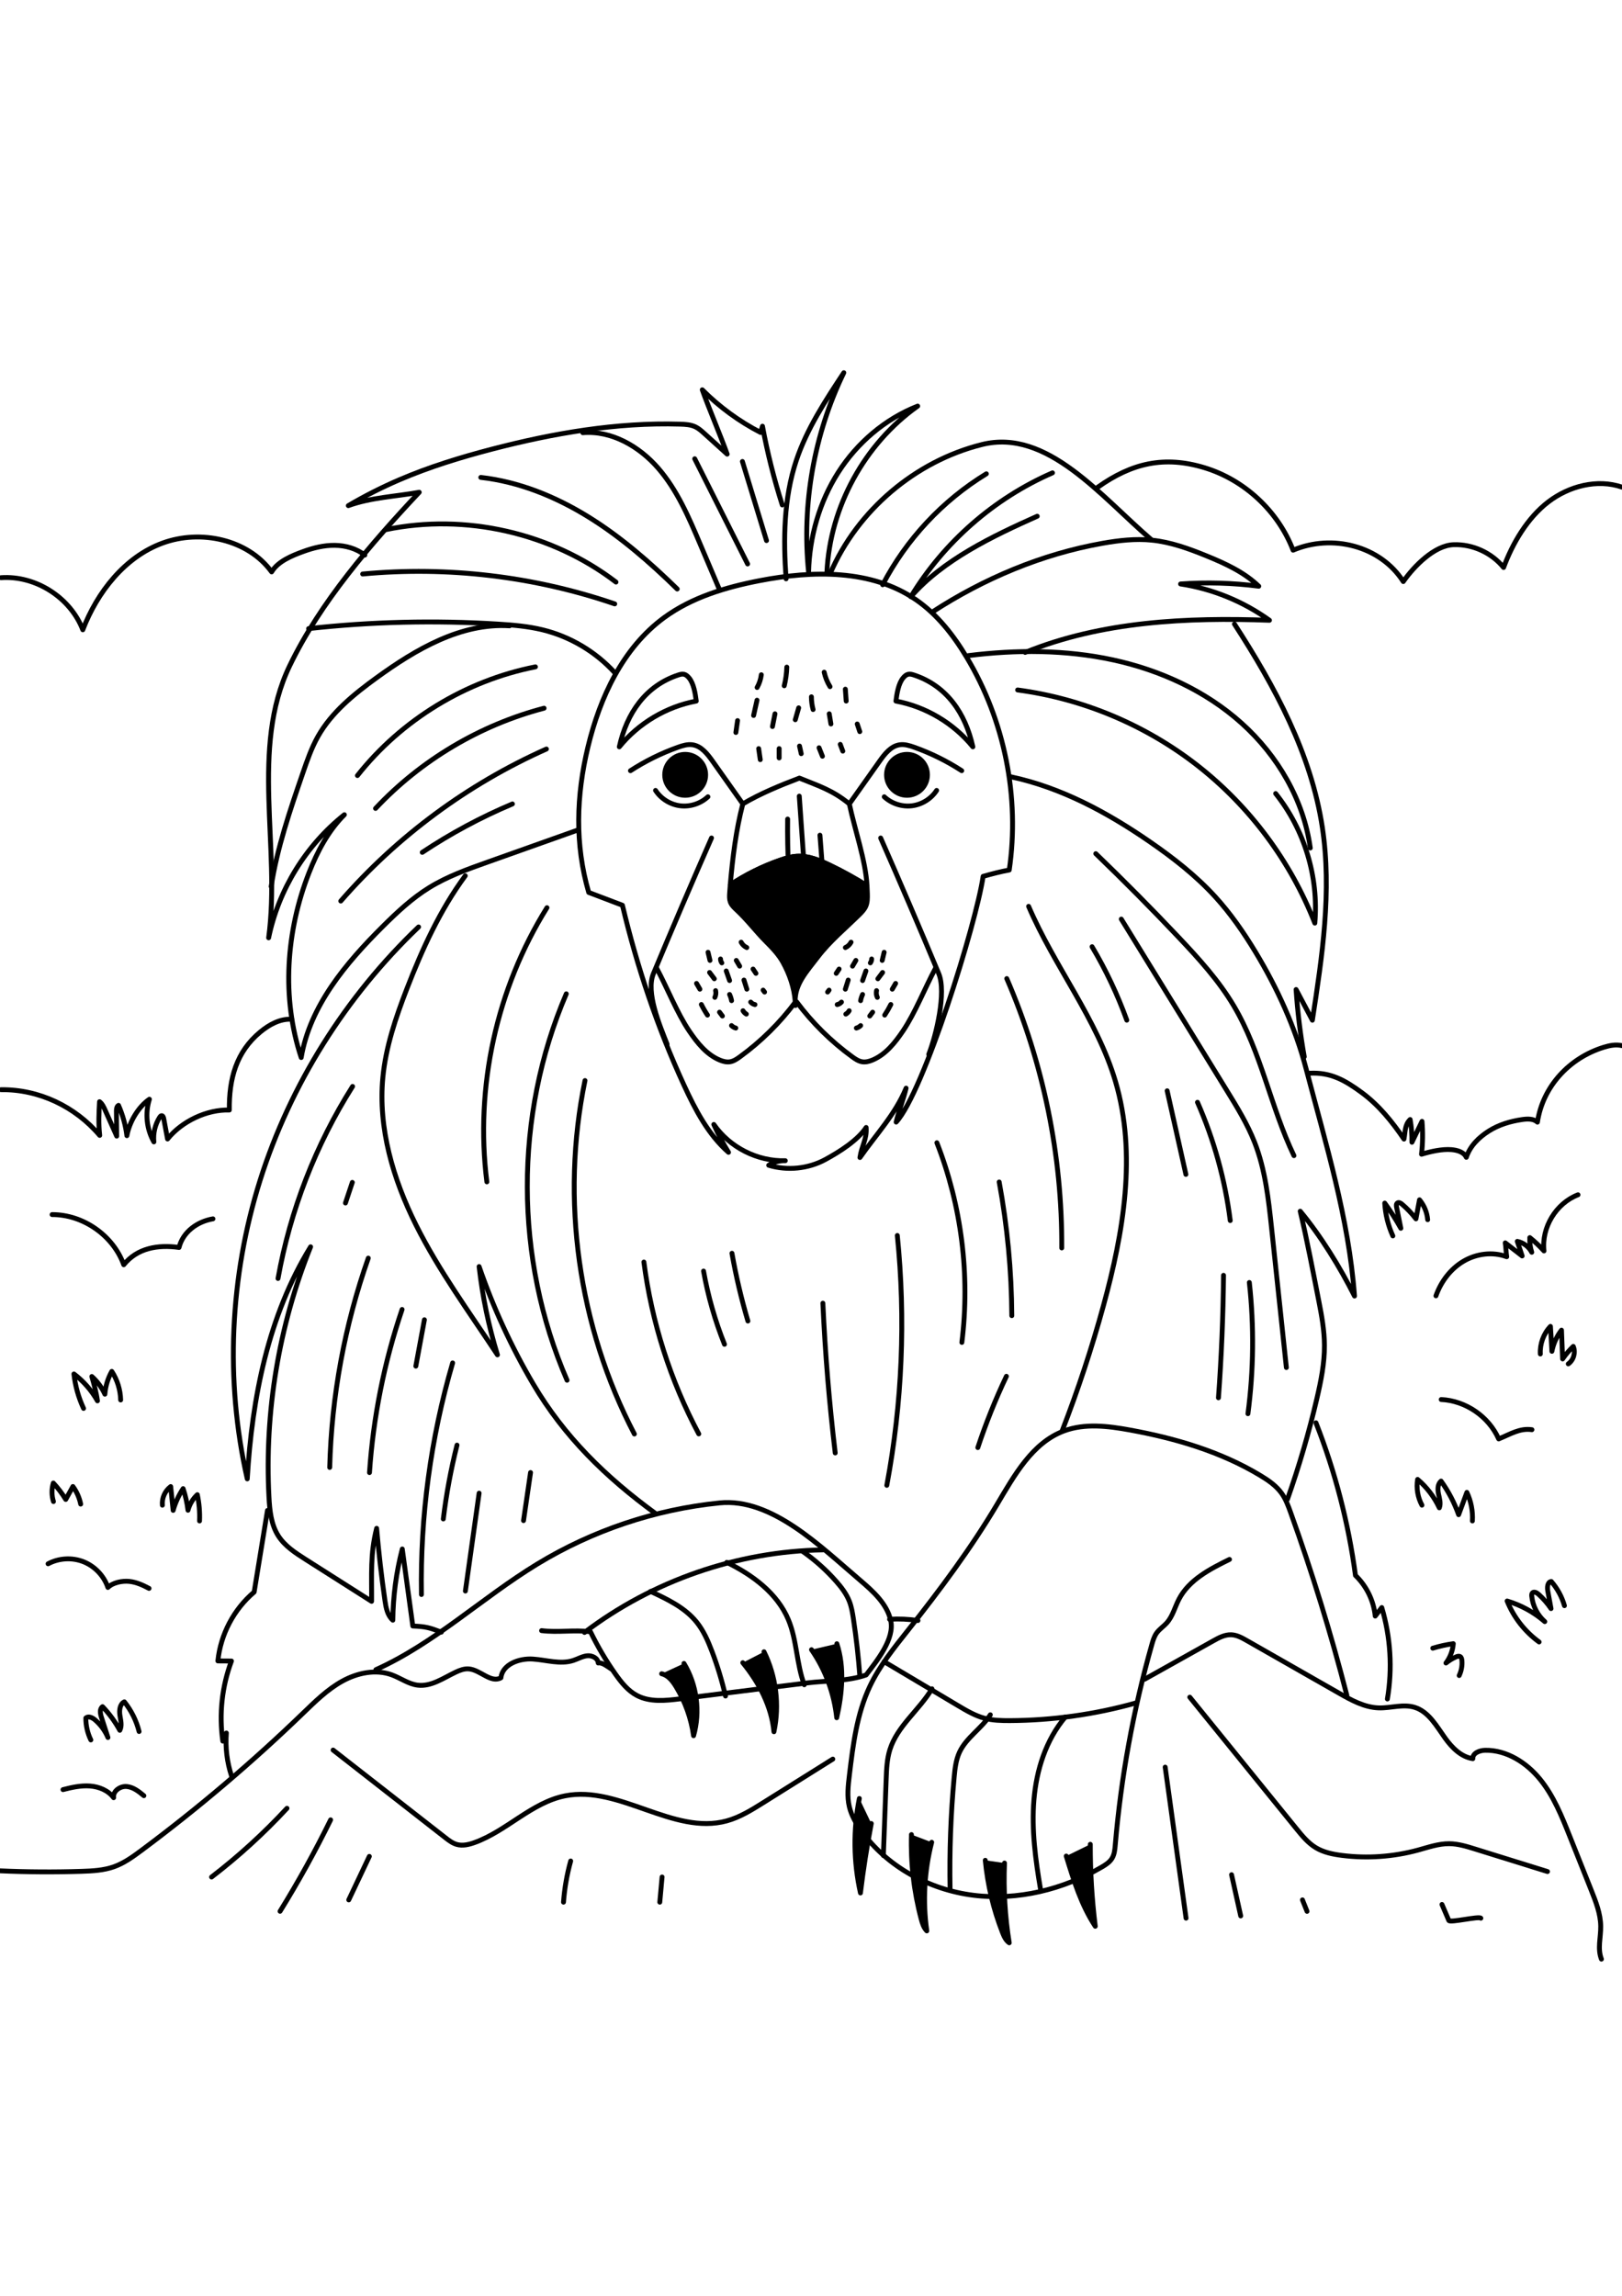 <?xml version="1.0" encoding="utf-8"?>
<!-- Generator: Adobe Illustrator 27.5.0, SVG Export Plug-In . SVG Version: 6.00 Build 0)  -->
<svg xmlns="http://www.w3.org/2000/svg" xmlns:xlink="http://www.w3.org/1999/xlink" viewBox="0 0 500 500" width="595" height="842" preserveAspectRatio="xMidYMid meet" data-scaled="true">
<g id="BACKGROUND">
	<rect y="0" style="fill:#FFFFFF;" width="500" height="500"/>
</g>
<g id="OBJECTS_1_">
	<g>
		<g>
			<path style="fill:none;stroke:#000000;stroke-width:1.5;stroke-linecap:round;stroke-linejoin:round;stroke-miterlimit:10;" d="
				M279.312,231.579c-3.386,8.15-9.158,14.148-14.225,21.374c0.535-3.652,2.17-5.579,1.91-9.261
				c-2.664,4.027-8.307,7.553-12.547,9.862c-5.284,2.878-11.732,3.536-17.489,1.787c1.511-0.97,3.321-1.467,5.116-1.406
				c-8.581,0.241-17.158-4.109-22.034-11.174c1.313,2.963,2.827,5.837,4.53,8.594c-6.277-5.497-10.237-13.125-13.728-20.704
				c-8.207-17.817-14.441-36.358-18.973-55.443c-3.463-1.315-6.926-2.63-10.389-3.945c-4.315-14.808-3.853-29.861-0.237-44.854
				c3.688-15.291,10.764-30.522,23.448-39.824c8.559-6.278,19.026-9.392,29.447-11.411c16.333-3.164,34.511-3.541,48.22,5.884
				c6.55,4.504,11.562,10.932,15.648,17.75c11.678,19.49,16.39,43.059,13.103,65.542c-2.464,0.424-5.647,1.271-8.052,1.952
				c-2.166,14.689-18.317,66.511-26.811,75.732C276.968,238.902,278.594,234.71,279.312,231.579z"/>
			<g>
				<path style="fill:none;stroke:#000000;stroke-width:1.5;stroke-linecap:round;stroke-linejoin:round;stroke-miterlimit:10;" d="
					M245.21,206.109c-0.028-0.43-0.058-0.863-0.088-1.296C245.13,205.236,245.154,205.666,245.21,206.109z"/>
				<path style="stroke:#000000;stroke-width:1.5;stroke-linecap:round;stroke-linejoin:round;stroke-miterlimit:10;" d="
					M267.27,169.175c-3.745-2.332-7.605-4.479-11.587-6.377c-3.164-1.508-6.545-2.903-10.044-2.692
					c-1.789,0.108-3.525,0.635-5.218,1.224c-5.395,1.878-10.55,4.439-15.312,7.593c-0.076,0.88-0.152,1.76-0.202,2.634
					c-0.05,0.88-0.088,1.788,0.213,2.617c0.361,0.996,1.165,1.755,1.94,2.478c3.414,3.188,5.768,6.439,9.062,9.751
					c1.939,1.95,3.88,3.952,5.216,6.356c2.02,3.637,3.492,7.88,3.785,12.053c-0.096-5.339,3.553-9.186,6.972-13.665
					c3.69-4.834,8.428-8.742,12.76-13.009c0.794-0.782,1.593-1.603,2.041-2.624c0.527-1.201,0.518-2.56,0.483-3.871
					C267.356,170.82,267.313,169.997,267.27,169.175z"/>
				<path style="fill:none;stroke:#000000;stroke-width:1.5;stroke-linecap:round;stroke-linejoin:round;stroke-miterlimit:10;" d="
					M245.638,160.106c3.498-0.211,6.88,1.184,10.044,2.692c3.982,1.898,7.843,4.045,11.587,6.377
					c-0.412-7.783-3.858-17.556-5.451-25.206c-5.16-4.219-9.227-5.447-15.404-7.95c-5.764,2.181-12.132,4.8-17.429,7.95
					c-2.106,8.024-3.155,16.622-3.877,24.955c4.762-3.154,9.917-5.715,15.312-7.593
					C242.113,160.741,243.849,160.214,245.638,160.106z"/>
			</g>
			<path style="fill:none;stroke:#000000;stroke-width:1.5;stroke-linecap:round;stroke-linejoin:round;stroke-miterlimit:10;" d="
				M219.331,154.476c-6.102,13.875-12.071,27.809-17.904,41.8c-2.408,5.775,1.922,15.907,4.206,21.732"/>
			<path style="fill:none;stroke:#000000;stroke-width:1.5;stroke-linecap:round;stroke-linejoin:round;stroke-miterlimit:10;" d="
				M202.478,194.712c3.175,5.904,6.232,13.698,9.984,19.253c2.461,3.643,5.354,7.275,9.417,8.957
				c0.986,0.408,2.061,0.694,3.117,0.534c1.152-0.175,2.155-0.859,3.097-1.544c6.516-4.737,12.312-10.462,17.129-16.918"/>
			<path style="fill:none;stroke:#000000;stroke-width:1.5;stroke-linecap:round;stroke-linejoin:round;stroke-miterlimit:10;" d="
				M194.344,133.741c4.572-2.965,9.491-5.395,14.624-7.222c1.449-0.516,2.979-0.99,4.501-0.77c2.726,0.395,4.618,2.834,6.21,5.082
				c3.102,4.379,6.204,8.759,9.305,13.138"/>
			<path style="stroke:#000000;stroke-width:1.5;stroke-linecap:round;stroke-linejoin:round;stroke-miterlimit:10;" d="
				M217.524,135.014c0,3.485-2.825,6.31-6.309,6.31c-3.485,0-6.309-2.825-6.309-6.31c0-3.485,2.825-6.309,6.309-6.309
				C214.699,128.705,217.524,131.53,217.524,135.014z"/>
			<path style="fill:none;stroke:#000000;stroke-width:1.5;stroke-linecap:round;stroke-linejoin:round;stroke-miterlimit:10;" d="
				M202.076,139.814c1.687,2.586,4.551,4.369,7.616,4.742c3.065,0.373,6.273-0.671,8.531-2.776"/>
			<path style="fill:none;stroke:#000000;stroke-width:1.5;stroke-linecap:round;stroke-linejoin:round;stroke-miterlimit:10;" d="
				M214.627,112.285c-9.228,1.732-17.789,6.822-23.718,14.102c2.285-10.362,8.079-18.808,18.154-22.136
				c0.601-0.199,1.247-0.376,1.859-0.215c0.602,0.159,1.073,0.62,1.475,1.094C213.855,106.851,214.342,110.049,214.627,112.285z"/>
			<path style="fill:none;stroke:#000000;stroke-width:1.5;stroke-linecap:round;stroke-linejoin:round;stroke-miterlimit:10;" d="
				M218.737,195.925c0.485,0.647,0.971,1.294,1.456,1.941"/>
			<path style="fill:none;stroke:#000000;stroke-width:1.5;stroke-linecap:round;stroke-linejoin:round;stroke-miterlimit:10;" d="
				M223.87,195.458c0.345,0.985,0.689,1.969,1.034,2.954"/>
			<path style="fill:none;stroke:#000000;stroke-width:1.5;stroke-linecap:round;stroke-linejoin:round;stroke-miterlimit:10;" d="
				M229.334,198.264c0.295,0.935,0.591,1.871,0.886,2.806"/>
			<path style="fill:none;stroke:#000000;stroke-width:1.5;stroke-linecap:round;stroke-linejoin:round;stroke-miterlimit:10;" d="
				M224.899,202.697c0.287,0.607,0.495,1.253,0.616,1.914"/>
			<path style="fill:none;stroke:#000000;stroke-width:1.5;stroke-linecap:round;stroke-linejoin:round;stroke-miterlimit:10;" d="
				M220.598,201.519c0.163,0.693,0.076,1.441-0.24,2.078"/>
			<path style="fill:none;stroke:#000000;stroke-width:1.5;stroke-linecap:round;stroke-linejoin:round;stroke-miterlimit:10;" d="
				M214.714,199.298c0.345,0.591,0.689,1.181,1.034,1.772"/>
			<path style="fill:none;stroke:#000000;stroke-width:1.5;stroke-linecap:round;stroke-linejoin:round;stroke-miterlimit:10;" d="
				M216.199,205.792c0.56,1.128,1.191,2.22,1.888,3.269"/>
			<path style="fill:none;stroke:#000000;stroke-width:1.5;stroke-linecap:round;stroke-linejoin:round;stroke-miterlimit:10;" d="
				M221.803,208.159c0.295,0.394,0.591,0.788,0.886,1.181"/>
			<path style="fill:none;stroke:#000000;stroke-width:1.5;stroke-linecap:round;stroke-linejoin:round;stroke-miterlimit:10;" d="
				M225.5,212.289c0.362,0.365,0.822,0.632,1.318,0.766"/>
			<path style="fill:none;stroke:#000000;stroke-width:1.5;stroke-linecap:round;stroke-linejoin:round;stroke-miterlimit:10;" d="
				M229.041,207.715c0.245,0.428,0.604,0.79,1.029,1.039"/>
			<path style="fill:none;stroke:#000000;stroke-width:1.5;stroke-linecap:round;stroke-linejoin:round;stroke-miterlimit:10;" d="
				M231.413,205.048c0.332,0.397,0.805,0.674,1.314,0.77"/>
			<path style="fill:none;stroke:#000000;stroke-width:1.5;stroke-linecap:round;stroke-linejoin:round;stroke-miterlimit:10;" d="
				M235.242,201.366c0.148,0.197,0.295,0.394,0.443,0.591"/>
			<path style="fill:none;stroke:#000000;stroke-width:1.5;stroke-linecap:round;stroke-linejoin:round;stroke-miterlimit:10;" d="
				M232.14,194.868c0.295,0.443,0.591,0.886,0.886,1.329"/>
			<path style="fill:none;stroke:#000000;stroke-width:1.5;stroke-linecap:round;stroke-linejoin:round;stroke-miterlimit:10;" d="
				M226.971,192.209c0.345,0.591,0.689,1.181,1.034,1.772"/>
			<path style="fill:none;stroke:#000000;stroke-width:1.5;stroke-linecap:round;stroke-linejoin:round;stroke-miterlimit:10;" d="
				M222.109,191.766c0,0.43,0.143,0.86,0.402,1.204"/>
			<path style="fill:none;stroke:#000000;stroke-width:1.5;stroke-linecap:round;stroke-linejoin:round;stroke-miterlimit:10;" d="
				M228.461,186.591c0.374,0.728,1.001,1.322,1.748,1.656"/>
			<path style="fill:none;stroke:#000000;stroke-width:1.5;stroke-linecap:round;stroke-linejoin:round;stroke-miterlimit:10;" d="
				M218.259,189.699c0.2,0.836,0.4,1.672,0.599,2.508"/>
			<path style="fill:none;stroke:#000000;stroke-width:1.5;stroke-linecap:round;stroke-linejoin:round;stroke-miterlimit:10;" d="
				M271.473,154.476c6.102,13.875,12.071,27.809,17.904,41.8c2.408,5.775-0.793,19.048-3.077,24.873"/>
			<path style="fill:none;stroke:#000000;stroke-width:1.5;stroke-linecap:round;stroke-linejoin:round;stroke-miterlimit:10;" d="
				M288.326,194.712c-3.175,5.904-6.232,13.698-9.984,19.253c-2.461,3.643-5.354,7.275-9.417,8.957
				c-0.986,0.408-2.061,0.694-3.117,0.534c-1.152-0.175-2.155-0.859-3.098-1.544c-6.516-4.737-12.312-10.462-17.128-16.918"/>
			<path style="fill:none;stroke:#000000;stroke-width:1.5;stroke-linecap:round;stroke-linejoin:round;stroke-miterlimit:10;" d="
				M296.46,133.741c-4.572-2.965-9.491-5.395-14.624-7.222c-1.449-0.516-2.979-0.99-4.501-0.77c-2.726,0.395-4.618,2.834-6.21,5.082
				c-3.102,4.379-6.204,8.759-9.306,13.138"/>
			<path style="stroke:#000000;stroke-width:1.5;stroke-linecap:round;stroke-linejoin:round;stroke-miterlimit:10;" d="
				M273.28,135.014c0,3.485,2.825,6.31,6.309,6.31s6.31-2.825,6.31-6.31c0-3.485-2.825-6.309-6.31-6.309
				S273.28,131.53,273.28,135.014z"/>
			<path style="fill:none;stroke:#000000;stroke-width:1.5;stroke-linecap:round;stroke-linejoin:round;stroke-miterlimit:10;" d="
				M288.728,139.814c-1.687,2.586-4.551,4.369-7.616,4.742c-3.065,0.373-6.273-0.671-8.531-2.776"/>
			<path style="fill:none;stroke:#000000;stroke-width:1.5;stroke-linecap:round;stroke-linejoin:round;stroke-miterlimit:10;" d="
				M276.177,112.285c9.228,1.732,17.789,6.822,23.718,14.102c-2.285-10.362-8.079-18.808-18.154-22.136
				c-0.601-0.199-1.247-0.376-1.859-0.215c-0.602,0.159-1.073,0.62-1.475,1.094C276.949,106.851,276.462,110.049,276.177,112.285z"
				/>
			<path style="fill:none;stroke:#000000;stroke-width:1.5;stroke-linecap:round;stroke-linejoin:round;stroke-miterlimit:10;" d="
				M272.067,195.925c-0.485,0.647-0.971,1.294-1.456,1.941"/>
			<path style="fill:none;stroke:#000000;stroke-width:1.5;stroke-linecap:round;stroke-linejoin:round;stroke-miterlimit:10;" d="
				M266.934,195.458c-0.345,0.985-0.689,1.969-1.034,2.954"/>
			<path style="fill:none;stroke:#000000;stroke-width:1.5;stroke-linecap:round;stroke-linejoin:round;stroke-miterlimit:10;" d="
				M261.47,198.264c-0.295,0.935-0.591,1.871-0.886,2.806"/>
			<path style="fill:none;stroke:#000000;stroke-width:1.5;stroke-linecap:round;stroke-linejoin:round;stroke-miterlimit:10;" d="
				M265.905,202.697c-0.287,0.607-0.495,1.253-0.616,1.914"/>
			<path style="fill:none;stroke:#000000;stroke-width:1.5;stroke-linecap:round;stroke-linejoin:round;stroke-miterlimit:10;" d="
				M270.206,201.519c-0.163,0.693-0.076,1.441,0.24,2.078"/>
			<path style="fill:none;stroke:#000000;stroke-width:1.5;stroke-linecap:round;stroke-linejoin:round;stroke-miterlimit:10;" d="
				M276.09,199.298c-0.345,0.591-0.689,1.181-1.034,1.772"/>
			<path style="fill:none;stroke:#000000;stroke-width:1.5;stroke-linecap:round;stroke-linejoin:round;stroke-miterlimit:10;" d="
				M274.604,205.792c-0.56,1.128-1.191,2.22-1.888,3.269"/>
			<path style="fill:none;stroke:#000000;stroke-width:1.5;stroke-linecap:round;stroke-linejoin:round;stroke-miterlimit:10;" d="
				M269.001,208.159c-0.295,0.394-0.591,0.788-0.886,1.181"/>
			<path style="fill:none;stroke:#000000;stroke-width:1.5;stroke-linecap:round;stroke-linejoin:round;stroke-miterlimit:10;" d="
				M265.304,212.289c-0.362,0.365-0.822,0.632-1.318,0.766"/>
			<path style="fill:none;stroke:#000000;stroke-width:1.5;stroke-linecap:round;stroke-linejoin:round;stroke-miterlimit:10;" d="
				M261.763,207.715c-0.245,0.428-0.604,0.79-1.029,1.039"/>
			<path style="fill:none;stroke:#000000;stroke-width:1.5;stroke-linecap:round;stroke-linejoin:round;stroke-miterlimit:10;" d="
				M259.391,205.048c-0.332,0.397-0.805,0.674-1.314,0.77"/>
			<path style="fill:none;stroke:#000000;stroke-width:1.5;stroke-linecap:round;stroke-linejoin:round;stroke-miterlimit:10;" d="
				M255.562,201.366c-0.148,0.197-0.295,0.394-0.443,0.591"/>
			<path style="fill:none;stroke:#000000;stroke-width:1.5;stroke-linecap:round;stroke-linejoin:round;stroke-miterlimit:10;" d="
				M258.664,194.868c-0.295,0.443-0.591,0.886-0.886,1.329"/>
			<path style="fill:none;stroke:#000000;stroke-width:1.5;stroke-linecap:round;stroke-linejoin:round;stroke-miterlimit:10;" d="
				M263.832,192.209c-0.345,0.591-0.689,1.181-1.034,1.772"/>
			<path style="fill:none;stroke:#000000;stroke-width:1.5;stroke-linecap:round;stroke-linejoin:round;stroke-miterlimit:10;" d="
				M268.694,191.766c0,0.43-0.143,0.86-0.402,1.204"/>
			<path style="fill:none;stroke:#000000;stroke-width:1.5;stroke-linecap:round;stroke-linejoin:round;stroke-miterlimit:10;" d="
				M262.343,186.591c-0.374,0.728-1.001,1.322-1.748,1.656"/>
			<path style="fill:none;stroke:#000000;stroke-width:1.5;stroke-linecap:round;stroke-linejoin:round;stroke-miterlimit:10;" d="
				M272.545,189.699c-0.2,0.836-0.4,1.672-0.599,2.508"/>
			<path style="fill:none;stroke:#000000;stroke-width:1.5;stroke-linecap:round;stroke-linejoin:round;stroke-miterlimit:10;" d="
				M242.799,148.642c-0.061,4.972,0.026,9.945,0.262,14.911"/>
			<path style="fill:none;stroke:#000000;stroke-width:1.5;stroke-linecap:round;stroke-linejoin:round;stroke-miterlimit:10;" d="
				M246.386,141.584c0.453,6.452,0.906,12.903,1.359,19.355"/>
			<path style="fill:none;stroke:#000000;stroke-width:1.5;stroke-linecap:round;stroke-linejoin:round;stroke-miterlimit:10;" d="
				M252.755,153.611c0.262,3.401,0.523,6.802,0.785,10.202"/>
			<path style="fill:none;stroke:#000000;stroke-width:1.5;stroke-linecap:round;stroke-linejoin:round;stroke-miterlimit:10;" d="
				M242.538,101.815c-0.054,1.939-0.317,3.872-0.785,5.755"/>
			<path style="fill:none;stroke:#000000;stroke-width:1.5;stroke-linecap:round;stroke-linejoin:round;stroke-miterlimit:10;" d="
				M246.2,114.372c-0.349,1.221-0.698,2.442-1.046,3.662"/>
			<path style="fill:none;stroke:#000000;stroke-width:1.5;stroke-linecap:round;stroke-linejoin:round;stroke-miterlimit:10;" d="
				M238.896,116.207c-0.259,1.309-0.517,2.617-0.776,3.926"/>
			<path style="fill:none;stroke:#000000;stroke-width:1.5;stroke-linecap:round;stroke-linejoin:round;stroke-miterlimit:10;" d="
				M233.358,112.012c-0.352,1.569-0.703,3.138-1.055,4.707"/>
			<path style="fill:none;stroke:#000000;stroke-width:1.5;stroke-linecap:round;stroke-linejoin:round;stroke-miterlimit:10;" d="
				M233.872,126.934c0.163,1.135,0.327,2.27,0.49,3.406"/>
			<path style="fill:none;stroke:#000000;stroke-width:1.5;stroke-linecap:round;stroke-linejoin:round;stroke-miterlimit:10;" d="
				M240.183,126.929c0,0.959,0,1.918,0,2.878"/>
			<path style="fill:none;stroke:#000000;stroke-width:1.5;stroke-linecap:round;stroke-linejoin:round;stroke-miterlimit:10;" d="
				M246.462,126.144c0.174,0.785,0.349,1.57,0.523,2.354"/>
			<path style="fill:none;stroke:#000000;stroke-width:1.5;stroke-linecap:round;stroke-linejoin:round;stroke-miterlimit:10;" d="
				M252.479,126.667c0.349,0.872,0.698,1.744,1.046,2.616"/>
			<path style="fill:none;stroke:#000000;stroke-width:1.5;stroke-linecap:round;stroke-linejoin:round;stroke-miterlimit:10;" d="
				M259.019,125.621c0.262,0.698,0.523,1.395,0.785,2.093"/>
			<path style="fill:none;stroke:#000000;stroke-width:1.5;stroke-linecap:round;stroke-linejoin:round;stroke-miterlimit:10;" d="
				M255.618,116.203c0.174,1.046,0.349,2.093,0.523,3.139"/>
			<path style="fill:none;stroke:#000000;stroke-width:1.5;stroke-linecap:round;stroke-linejoin:round;stroke-miterlimit:10;" d="
				M250.124,110.971c0.001,1.323,0.178,2.646,0.523,3.924"/>
			<path style="fill:none;stroke:#000000;stroke-width:1.5;stroke-linecap:round;stroke-linejoin:round;stroke-miterlimit:10;" d="
				M254.062,103.382c0.344,1.574,0.956,3.089,1.803,4.459"/>
			<path style="fill:none;stroke:#000000;stroke-width:1.5;stroke-linecap:round;stroke-linejoin:round;stroke-miterlimit:10;" d="
				M260.588,108.617c0.087,1.221,0.174,2.442,0.262,3.662"/>
			<path style="fill:none;stroke:#000000;stroke-width:1.5;stroke-linecap:round;stroke-linejoin:round;stroke-miterlimit:10;" d="
				M234.683,104.169c-0.174,1.376-0.616,2.718-1.294,3.929"/>
			<path style="fill:none;stroke:#000000;stroke-width:1.5;stroke-linecap:round;stroke-linejoin:round;stroke-miterlimit:10;" d="
				M227.365,118.296c-0.174,1.221-0.349,2.442-0.523,3.663"/>
			<path style="fill:none;stroke:#000000;stroke-width:1.5;stroke-linecap:round;stroke-linejoin:round;stroke-miterlimit:10;" d="
				M264.251,119.342c0.262,0.785,0.523,1.57,0.785,2.354"/>
			<path style="fill:none;stroke:#000000;stroke-width:1.5;stroke-linecap:round;stroke-linejoin:round;stroke-miterlimit:10;" d="
				M242.322,74.608c-0.877-12.237-0.74-24.788,3.13-36.43c3.249-9.774,8.988-18.497,14.664-27.092
				c-9.18,18.954-12.984,40.476-10.859,61.428c0.27-10.807,3.323-21.59,9.139-30.702c5.816-9.113,14.428-16.491,24.493-20.436
				c-16.401,11.636-27.022,31.044-27.983,51.13"/>
			<path style="fill:none;stroke:#000000;stroke-width:1.5;stroke-linecap:round;stroke-linejoin:round;stroke-miterlimit:10;" d="
				M255.931,72.949c8.386-19.461,26.2-34.597,46.761-39.729c20.127-5.024,36.629,15.986,52.392,29.472"/>
			<path style="fill:none;stroke:#000000;stroke-width:1.5;stroke-linecap:round;stroke-linejoin:round;stroke-miterlimit:10;" d="
				M287.327,84.88c15.952-10.375,33.84-17.917,52.578-21.231c5.009-0.886,10.119-1.472,15.179-0.957
				c5.846,0.595,11.442,2.637,16.883,4.859c5.769,2.355,11.571,5.014,16.061,9.335c-7.985-1.035-16.073-1.268-24.105-0.695
				c9.846,1.5,19.322,5.369,27.404,11.19c-25.497-0.931-51.672,0.309-75.313,9.903"/>
			<path style="fill:none;stroke:#000000;stroke-width:1.5;stroke-linecap:round;stroke-linejoin:round;stroke-miterlimit:10;" d="
				M324.436,41.946c-18.009,7.842-33.487,21.38-43.658,38.184c9.843-11.333,25.249-18.706,38.961-24.816"/>
			<path style="fill:none;stroke:#000000;stroke-width:1.5;stroke-linecap:round;stroke-linejoin:round;stroke-miterlimit:10;" d="
				M272.091,76.435c7.294-14.012,18.476-25.975,31.965-34.197"/>
			<path style="fill:none;stroke:#000000;stroke-width:1.5;stroke-linecap:round;stroke-linejoin:round;stroke-miterlimit:10;" d="
				M298.515,98.268c14.811-1.837,29.955-1.839,44.542,1.316c14.587,3.155,28.623,9.571,39.721,19.549
				c11.098,9.978,19.105,23.645,21.133,38.431"/>
			<path style="fill:none;stroke:#000000;stroke-width:1.5;stroke-linecap:round;stroke-linejoin:round;stroke-miterlimit:10;" d="
				M393.236,140.783c8.892,11.131,13.308,25.738,12.07,39.931c-7.408-18.96-19.977-35.874-35.993-48.437
				c-16.017-12.563-35.439-20.74-55.617-23.417"/>
			<path style="fill:none;stroke:#000000;stroke-width:1.5;stroke-linecap:round;stroke-linejoin:round;stroke-miterlimit:10;" d="
				M311.637,135.627c15.542,3.307,29.818,11.042,42.892,20.072c7.202,4.974,14.151,10.401,20.056,16.862
				c4.755,5.203,8.789,11.028,12.433,17.061c6.774,11.216,12.264,23.264,15.591,35.937c6.089,23.201,13.16,46.164,14.935,70.084
				c-4.45-8.86-10.4-18.516-16.736-26.142c2.136,8.99,3.974,18.776,5.763,27.842c0.878,4.448,1.673,8.939,1.703,13.472
				c0.036,5.546-1.074,11.032-2.334,16.433c-2.447,10.497-5.476,20.858-9.067,31.021"/>
			<path style="fill:none;stroke:#000000;stroke-width:1.5;stroke-linecap:round;stroke-linejoin:round;stroke-miterlimit:10;" d="
				M380.533,88.545c12.465,19.252,23.66,39.993,27.094,62.669c2.981,19.69-0.046,39.737-3.071,59.421
				c-1.673-3.151-3.347-6.302-5.02-9.453c0.463,6.946,1.305,13.866,2.52,20.72"/>
			<path style="fill:none;stroke:#000000;stroke-width:1.5;stroke-linecap:round;stroke-linejoin:round;stroke-miterlimit:10;" d="
				M337.789,159.309c8.707,8.38,17.216,16.965,25.518,25.746c6.225,6.584,12.379,13.341,17.006,21.131
				c8.486,14.288,11.361,31.212,18.558,46.19"/>
			<path style="fill:none;stroke:#000000;stroke-width:1.5;stroke-linecap:round;stroke-linejoin:round;stroke-miterlimit:10;" d="
				M345.649,179.47c10.835,17.597,21.67,35.194,32.505,52.79c3.185,5.173,6.387,10.38,8.6,16.037
				c3.301,8.439,4.287,17.575,5.243,26.586c1.514,14.262,3.028,28.525,4.542,42.788"/>
			<path style="fill:none;stroke:#000000;stroke-width:1.5;stroke-linecap:round;stroke-linejoin:round;stroke-miterlimit:10;" d="
				M385.123,291.47c1.481,13.43,1.335,27.039-0.433,40.435"/>
			<path style="fill:none;stroke:#000000;stroke-width:1.5;stroke-linecap:round;stroke-linejoin:round;stroke-miterlimit:10;" d="
				M377.167,289.254c-0.123,12.594-0.645,25.185-1.565,37.746"/>
			<path style="fill:none;stroke:#000000;stroke-width:1.5;stroke-linecap:round;stroke-linejoin:round;stroke-miterlimit:10;" d="
				M359.791,232.388c1.925,8.588,3.85,17.176,5.775,25.764"/>
			<path style="fill:none;stroke:#000000;stroke-width:1.5;stroke-linecap:round;stroke-linejoin:round;stroke-miterlimit:10;" d="
				M336.642,187.986c4.272,7.184,7.862,14.774,10.705,22.634"/>
			<path style="fill:none;stroke:#000000;stroke-width:1.5;stroke-linecap:round;stroke-linejoin:round;stroke-miterlimit:10;" d="
				M369.138,235.927c5.1,11.58,8.512,23.902,10.096,36.456"/>
			<path style="fill:none;stroke:#000000;stroke-width:1.5;stroke-linecap:round;stroke-linejoin:round;stroke-miterlimit:10;" d="
				M317.082,175.548c7.92,18.505,21.082,34.689,26.784,53.993c6.614,22.392,2.465,46.506-3.708,69.023
				c-3.591,13.1-7.852,26.016-12.76,38.681"/>
			<path style="fill:none;stroke:#000000;stroke-width:1.5;stroke-linecap:round;stroke-linejoin:round;stroke-miterlimit:10;" d="
				M241.142,51.838c-2.536-7.951-4.575-16.06-6.101-24.264c-0.188,0.645-0.377,1.289-0.565,1.933
				c-6.632-3.415-12.726-7.872-17.991-13.156c1.973,5.555,5.7,14.275,7.673,19.831c-2.232-2.004-4.891-4.434-7.123-6.438
				c-0.806-0.724-1.625-1.456-2.595-1.937c-1.476-0.731-3.176-0.821-4.822-0.87c-19.564-0.579-39.067,2.779-58.008,7.716
				c-9.691,2.526-19.294,5.475-28.496,9.426c-5.408,2.322-10.668,4.987-15.739,7.973c6.872-2.515,14.661-2.813,21.861-4.121
				c-14.895,15.857-30.539,33.915-39.962,53.524c-12.213,25.413-2.708,55.839-6.466,83.783
				c3.065-14.838,11.482-28.512,23.349-37.932c-4.982,4.977-8.344,11.354-10.913,17.911c-7.07,18.044-8.503,38.534-2.395,56.926
				c2.695-15.93,13.741-29.07,25.202-40.456c4.405-4.376,8.977-8.656,14.26-11.917c5.582-3.445,11.817-5.666,17.998-7.862
				c9.21-3.272,18.421-6.544,27.632-9.816"/>
			<path style="fill:none;stroke:#000000;stroke-width:1.5;stroke-linecap:round;stroke-linejoin:round;stroke-miterlimit:10;" d="
				M95.134,89.95c19.356-2.139,38.897-2.608,58.334-1.4c4.64,0.288,9.297,0.676,13.813,1.781c8.483,2.076,16.318,6.727,22.202,13.18
				"/>
			<path style="fill:none;stroke:#000000;stroke-width:1.5;stroke-linecap:round;stroke-linejoin:round;stroke-miterlimit:10;" d="
				M179.654,29.576c8.861-0.732,17.426,4.227,23.251,10.945c5.825,6.718,9.389,15.051,12.863,23.235
				c1.982,4.67,3.964,9.341,5.946,14.011"/>
			<path style="fill:none;stroke:#000000;stroke-width:1.5;stroke-linecap:round;stroke-linejoin:round;stroke-miterlimit:10;" d="
				M214.156,37.604c5.434,10.807,10.868,21.613,16.303,32.42"/>
			<path style="fill:none;stroke:#000000;stroke-width:1.5;stroke-linecap:round;stroke-linejoin:round;stroke-miterlimit:10;" d="
				M228.855,38.441c2.477,8.126,4.954,16.252,7.43,24.379"/>
			<path style="fill:none;stroke:#000000;stroke-width:1.5;stroke-linecap:round;stroke-linejoin:round;stroke-miterlimit:10;" d="
				M208.764,77.745c-8.462-8.262-17.436-16.092-27.503-22.299c-10.067-6.207-21.298-10.767-33.051-12.093"/>
			<path style="fill:none;stroke:#000000;stroke-width:1.5;stroke-linecap:round;stroke-linejoin:round;stroke-miterlimit:10;" d="
				M189.882,75.61c-19.862-15.184-46.427-21.242-70.908-16.17"/>
			<path style="fill:none;stroke:#000000;stroke-width:1.5;stroke-linecap:round;stroke-linejoin:round;stroke-miterlimit:10;" d="
				M189.499,82.329c-24.864-8.507-51.542-11.669-77.706-9.209"/>
			<path style="fill:none;stroke:#000000;stroke-width:1.5;stroke-linecap:round;stroke-linejoin:round;stroke-miterlimit:10;" d="
				M83.591,169.435c1.855-11.975,5.816-23.507,9.758-34.965c1.327-3.858,2.666-7.741,4.672-11.295
				c4.213-7.462,11.089-13.008,18.021-18.046c12.129-8.816,26.071-16.978,41.036-16.038"/>
			<path style="fill:none;stroke:#000000;stroke-width:1.5;stroke-linecap:round;stroke-linejoin:round;stroke-miterlimit:10;" d="
				M110.183,135.234c13.566-17.171,33.397-29.277,54.869-33.497"/>
			<path style="fill:none;stroke:#000000;stroke-width:1.5;stroke-linecap:round;stroke-linejoin:round;stroke-miterlimit:10;" d="
				M115.766,145.369c13.971-14.884,32.201-25.723,51.95-30.89"/>
			<path style="fill:none;stroke:#000000;stroke-width:1.5;stroke-linecap:round;stroke-linejoin:round;stroke-miterlimit:10;" d="
				M168.44,127.06c-24.198,10.765-46.001,26.877-63.394,46.85"/>
			<path style="fill:none;stroke:#000000;stroke-width:1.5;stroke-linecap:round;stroke-linejoin:round;stroke-miterlimit:10;" d="
				M157.962,143.984c-9.71,4.084-19.031,9.089-27.799,14.926"/>
			<path style="fill:none;stroke:#000000;stroke-width:1.5;stroke-linecap:round;stroke-linejoin:round;stroke-miterlimit:10;" d="
				M143.422,166.125c-7.792,10.565-13.283,22.642-18.022,34.884c-3.405,8.795-6.475,17.832-7.376,27.22
				c-1.505,15.686,3.171,31.427,10.219,45.521c7.047,14.094,16.42,26.867,25.102,40.018c-2.722-8.867-4.618-17.988-5.655-27.206
				c4.324,12.572,9.915,24.709,16.661,36.165c9.595,16.295,22.393,28.727,37.658,39.887"/>
			<path style="fill:none;stroke:#000000;stroke-width:1.5;stroke-linecap:round;stroke-linejoin:round;stroke-miterlimit:10;" d="
				M129.031,181.895c-22.455,21.437-39.545,48.517-48.871,78.128c-9.326,29.611-10.828,61.698-3.938,91.968
				c1.458-24.926,6.443-50.253,19.524-71.52c-9.802,24.358-14.216,50.868-12.837,77.088c0.219,4.166,0.644,8.514,2.9,12.023
				c2.018,3.139,5.267,5.237,8.417,7.238c6.773,4.304,13.546,8.608,20.319,12.912c0.067-8.2-0.457-14.55,1.558-22.499
				c0.637,7.433,1.49,14.847,2.556,22.23c0.319,2.209,0.757,4.607,2.433,6.081c0.073-7.397,1.054-14.784,2.915-21.943
				c1.081,7.912,2.163,15.825,3.244,23.737c4.023,0.176,5.039,0.463,8.804,1.89"/>
			<path style="fill:none;stroke:#000000;stroke-width:1.5;stroke-linecap:round;stroke-linejoin:round;stroke-miterlimit:10;" d="
				M115.867,410.796c18.105-8.136,32.795-22.236,49.75-32.555c17.022-10.36,36.384-16.851,56.211-18.843
				c15.97-1.605,30.98,13.335,43.201,23.739c4.055,3.452,8.338,7.268,9.536,12.457c1.292,5.599-4.085,12.263-7.575,16.828
				c-5.689,1.998-12.189,1.71-18.172,2.459c-13.064,1.635-26.129,3.269-39.193,4.904c-4.471,0.559-9.267,1.065-13.259-1.024
				c-2.787-1.458-4.819-4.013-6.633-6.582c-2.923-4.142-5.508-8.523-7.72-13.084c-5.093-0.629-9.969,0.293-15.062-0.336"/>
			<path style="fill:none;stroke:#000000;stroke-width:1.5;stroke-linecap:round;stroke-linejoin:round;stroke-miterlimit:10;" d="
				M180.176,399.323c21.004-15.973,47.181-25.027,73.565-25.445"/>
			<path style="fill:none;stroke:#000000;stroke-width:1.5;stroke-linecap:round;stroke-linejoin:round;stroke-miterlimit:10;" d="
				M200.541,386.674c5.188,2.413,10.562,4.968,14.164,9.412c2.141,2.642,3.528,5.807,4.736,8.986
				c1.714,4.512,3.119,9.142,4.202,13.845"/>
			<path style="fill:none;stroke:#000000;stroke-width:1.5;stroke-linecap:round;stroke-linejoin:round;stroke-miterlimit:10;" d="
				M224.039,377.721c7.944,3.879,15.577,9.517,18.987,17.673c2.659,6.359,2.481,13.594,4.906,20.046"/>
			<path style="fill:none;stroke:#000000;stroke-width:1.5;stroke-linecap:round;stroke-linejoin:round;stroke-miterlimit:10;" d="
				M247.471,374.371c3.762,2.631,7.21,5.711,10.248,9.153c1.65,1.87,3.201,3.883,4.107,6.207c0.663,1.701,0.962,3.519,1.235,5.324
				c0.892,5.897,1.56,11.828,2.001,17.776"/>
			<path style="stroke:#000000;stroke-width:1.5;stroke-linecap:round;stroke-linejoin:round;stroke-miterlimit:10;" d="
				M203.955,412.052c2.016,0.463,3.409,2.271,4.482,4.039c2.786,4.586,4.623,9.746,5.361,15.06
				c2.129-7.409,1.028-15.688-2.965-22.282"/>
			<path style="stroke:#000000;stroke-width:1.5;stroke-linecap:round;stroke-linejoin:round;stroke-miterlimit:10;" d="
				M228.975,408.645c4.999,6.113,8.852,13.418,9.6,21.278c1.764-8.25,0.665-17.084-3.068-24.65"/>
			<path style="stroke:#000000;stroke-width:1.5;stroke-linecap:round;stroke-linejoin:round;stroke-miterlimit:10;" d="
				M250.159,404.634c4.284,6.197,6.982,13.481,7.768,20.973c1.695-7.509,2.443-15.496,0.044-22.811"/>
			<path style="fill:none;stroke:#000000;stroke-width:1.5;stroke-linecap:round;stroke-linejoin:round;stroke-miterlimit:10;" d="
				M168.607,175.957c-15.558,24.95-22.218,55.325-18.526,84.495"/>
			<path style="fill:none;stroke:#000000;stroke-width:1.5;stroke-linecap:round;stroke-linejoin:round;stroke-miterlimit:10;" d="
				M174.566,202.504c-16.108,37.504-16.021,81.647,0.234,119.088"/>
			<path style="fill:none;stroke:#000000;stroke-width:1.5;stroke-linecap:round;stroke-linejoin:round;stroke-miterlimit:10;" d="
				M180.33,229.236c-7.56,36.616-2.087,75.787,15.222,108.928"/>
			<path style="fill:none;stroke:#000000;stroke-width:1.5;stroke-linecap:round;stroke-linejoin:round;stroke-miterlimit:10;" d="
				M198.487,285.168c2.396,18.479,8.157,36.516,16.916,52.962"/>
			<path style="fill:none;stroke:#000000;stroke-width:1.5;stroke-linecap:round;stroke-linejoin:round;stroke-miterlimit:10;" d="
				M216.876,287.95c1.378,7.717,3.544,15.293,6.455,22.571"/>
			<path style="fill:none;stroke:#000000;stroke-width:1.5;stroke-linecap:round;stroke-linejoin:round;stroke-miterlimit:10;" d="
				M225.631,282.462c1.247,7.046,2.89,14.022,4.918,20.884"/>
			<path style="fill:none;stroke:#000000;stroke-width:1.5;stroke-linecap:round;stroke-linejoin:round;stroke-miterlimit:10;" d="
				M253.66,297.847c0.703,15.424,1.973,30.823,3.805,46.155"/>
			<path style="fill:none;stroke:#000000;stroke-width:1.5;stroke-linecap:round;stroke-linejoin:round;stroke-miterlimit:10;" d="
				M276.607,276.981c2.605,25.646,1.511,51.665-3.238,77.001"/>
			<path style="fill:none;stroke:#000000;stroke-width:1.5;stroke-linecap:round;stroke-linejoin:round;stroke-miterlimit:10;" d="
				M288.803,248.4c7.604,19.453,10.276,40.81,7.7,61.536"/>
			<path style="fill:none;stroke:#000000;stroke-width:1.5;stroke-linecap:round;stroke-linejoin:round;stroke-miterlimit:10;" d="
				M310.347,197.803c11.297,26.105,17.108,54.569,16.949,83.014"/>
			<path style="fill:none;stroke:#000000;stroke-width:1.5;stroke-linecap:round;stroke-linejoin:round;stroke-miterlimit:10;" d="
				M308.01,260.492c2.51,13.583,3.813,27.389,3.888,41.202"/>
			<path style="fill:none;stroke:#000000;stroke-width:1.5;stroke-linecap:round;stroke-linejoin:round;stroke-miterlimit:10;" d="
				M310.234,320.377c-3.385,7.132-6.329,14.474-8.809,21.97"/>
			<path style="fill:none;stroke:#000000;stroke-width:1.5;stroke-linecap:round;stroke-linejoin:round;stroke-miterlimit:10;" d="
				M415.191,418.731c-4.9-19.066-10.696-37.902-17.362-56.425c-0.731-2.032-1.487-4.089-2.739-5.849
				c-1.678-2.361-4.138-4.038-6.619-5.532c-12.249-7.373-26.218-11.459-40.283-14.018c-6.7-1.219-13.789-2.076-20.173,0.295
				c-9.82,3.647-15.359,13.749-20.713,22.752c-8.058,13.548-17.512,26.214-27.301,38.568c-4.364,5.507-8.841,11.025-11.847,17.377
				c-4.029,8.513-5.201,18.052-6.32,27.403c-0.388,3.241-0.772,6.562-0.018,9.738c0.631,2.656,2.03,5.069,3.614,7.292
				c7.96,11.174,21.029,18.281,34.642,19.984s27.634-1.765,39.498-8.656c1.228-0.714,2.481-1.507,3.223-2.719
				c0.749-1.224,0.88-2.714,1.001-4.143c1.774-20.882,5.555-41.593,11.274-61.754c0.354-1.246,0.728-2.518,1.485-3.57
				c0.852-1.183,2.121-1.993,3.098-3.075c1.844-2.042,2.501-4.86,3.764-7.303c3.094-5.983,9.537-9.319,15.586-12.281"/>
			<path style="fill:none;stroke:#000000;stroke-width:1.5;stroke-linecap:round;stroke-linejoin:round;stroke-miterlimit:10;" d="
				M272.564,408.342c7.599,4.518,15.199,9.036,22.798,13.553c2.571,1.528,5.182,3.074,8.069,3.855
				c2.566,0.694,5.257,0.757,7.916,0.744c13.097-0.067,26.184-1.901,38.795-5.438"/>
			<path style="fill:none;stroke:#000000;stroke-width:1.5;stroke-linecap:round;stroke-linejoin:round;stroke-miterlimit:10;" d="
				M328.403,425.37c-5.979,7.051-8.908,16.304-9.678,25.516c-0.77,9.213,0.475,18.471,2.03,27.584"/>
			<path style="fill:none;stroke:#000000;stroke-width:1.5;stroke-linecap:round;stroke-linejoin:round;stroke-miterlimit:10;" d="
				M305.28,424.695c-2.676,4.219-7.381,6.988-9.495,11.514c-1.116,2.388-1.407,5.067-1.65,7.691
				c-1.061,11.471-1.482,23.002-1.261,34.52"/>
			<path style="fill:none;stroke:#000000;stroke-width:1.5;stroke-linecap:round;stroke-linejoin:round;stroke-miterlimit:10;" d="
				M287.288,416.684c-3.929,6.57-10.699,11.48-12.979,18.788c-0.906,2.902-1.024,5.983-1.136,9.021
				c-0.289,7.858-0.578,15.715-0.867,23.573"/>
			<path style="stroke:#000000;stroke-width:1.5;stroke-linecap:round;stroke-linejoin:round;stroke-miterlimit:10;" d="
				M264.903,450.494c-1.912,9.588-1.795,19.576,0.342,29.116c0.869-7.171,1.982-14.312,3.336-21.408"/>
			<path style="stroke:#000000;stroke-width:1.5;stroke-linecap:round;stroke-linejoin:round;stroke-miterlimit:10;" d="
				M280.962,461.618c-0.266,8.753,0.749,17.544,3.001,26.006c0.352,1.325,0.77,2.701,1.736,3.673
				c-1.288-9.086-0.774-18.424,1.505-27.314"/>
			<path style="stroke:#000000;stroke-width:1.5;stroke-linecap:round;stroke-linejoin:round;stroke-miterlimit:10;" d="
				M303.722,469.542c0.722,7.599,2.507,15.096,5.286,22.205c0.475,1.214,1.03,2.484,2.102,3.227
				c-1.307-8.119-1.796-16.369-1.458-24.586"/>
			<path style="stroke:#000000;stroke-width:1.5;stroke-linecap:round;stroke-linejoin:round;stroke-miterlimit:10;" d="
				M328.684,468.236c2.293,7.491,4.639,15.096,8.945,21.641c-1.038-8.379-1.551-16.823-1.535-25.266"/>
			<path style="fill:none;stroke:#000000;stroke-width:1.5;stroke-linecap:round;stroke-linejoin:round;stroke-miterlimit:10;" d="
				M108.69,231.043c-11.381,18.001-19.235,38.223-22.987,59.188"/>
			<path style="fill:none;stroke:#000000;stroke-width:1.5;stroke-linecap:round;stroke-linejoin:round;stroke-miterlimit:10;" d="
				M113.528,283.963c-7.299,20.703-11.328,42.556-11.893,64.501"/>
			<path style="fill:none;stroke:#000000;stroke-width:1.5;stroke-linecap:round;stroke-linejoin:round;stroke-miterlimit:10;" d="
				M123.946,299.78c-5.506,16.229-8.892,33.176-10.048,50.274"/>
			<path style="fill:none;stroke:#000000;stroke-width:1.5;stroke-linecap:round;stroke-linejoin:round;stroke-miterlimit:10;" d="
				M139.533,316.256c-6.764,23.13-10.019,47.282-9.619,71.377"/>
			<path style="fill:none;stroke:#000000;stroke-width:1.5;stroke-linecap:round;stroke-linejoin:round;stroke-miterlimit:10;" d="
				M147.694,356.395c-1.411,10.054-2.822,20.109-4.234,30.163"/>
			<path style="fill:none;stroke:#000000;stroke-width:1.5;stroke-linecap:round;stroke-linejoin:round;stroke-miterlimit:10;" d="
				M136.654,364.343c0.927-7.664,2.339-15.27,4.225-22.757"/>
			<path style="fill:none;stroke:#000000;stroke-width:1.5;stroke-linecap:round;stroke-linejoin:round;stroke-miterlimit:10;" d="
				M128.183,317.245c0.882-4.763,1.764-9.525,2.646-14.288"/>
			<path style="fill:none;stroke:#000000;stroke-width:1.5;stroke-linecap:round;stroke-linejoin:round;stroke-miterlimit:10;" d="
				M108.603,260.622c-0.706,2.117-1.411,4.233-2.117,6.35"/>
			<path style="fill:none;stroke:#000000;stroke-width:1.5;stroke-linecap:round;stroke-linejoin:round;stroke-miterlimit:10;" d="
				M163.546,350.041c-0.721,4.937-1.443,9.874-2.164,14.81"/>
			<path style="fill:none;stroke:#000000;stroke-width:1.5;stroke-linecap:round;stroke-linejoin:round;stroke-miterlimit:10;" d="
				M82.45,361.728c-1.368,8.38-2.736,16.761-4.105,25.141c-6.262,5.292-10.361,13.073-11.183,21.23c1.397,0.01,2.793,0.02,4.19,0.03
				c-2.937,7.829-3.865,16.404-2.671,24.68c0.366-0.832,0.732-1.665,1.098-2.497c-0.352,4.46,0.194,8.989,1.596,13.238"/>
			<path style="fill:none;stroke:#000000;stroke-width:1.5;stroke-linecap:round;stroke-linejoin:round;stroke-miterlimit:10;" d="
				M405.658,334.703c5.936,15.116,10.035,30.951,12.179,47.048c3.421,3.281,5.623,7.806,6.093,12.523
				c0.673-0.875,1.345-1.75,2.018-2.624c2.718,9.095,3.315,18.816,1.731,28.175"/>
		</g>
		<g>
			
				<path style="fill:none;stroke:#000000;stroke-width:1.5;stroke-linecap:round;stroke-linejoin:round;stroke-miterlimit:10;" d="
				M0,472.787c8.369,0.374,16.752,0.426,25.124,0.156c3.388-0.109,6.834-0.283,10.027-1.422c3.112-1.111,5.831-3.084,8.482-5.057
				c17.436-12.977,34.042-27.07,49.683-42.163c3.797-3.664,7.601-7.436,12.222-9.982c4.621-2.547,10.269-3.747,15.224-1.936
				c2.703,0.987,5.13,2.828,7.986,3.183c4.168,0.517,7.937-2.208,11.732-4.008c1.271-0.603,2.645-1.121,4.047-1.003
				c3.537,0.296,6.782,4.471,9.885,2.746c0.464-4.179,5.624-6.058,9.818-5.784s8.497,1.732,12.493,0.431
				c1.438-0.469,2.784-1.286,4.288-1.438c1.505-0.152,3.294,0.716,3.4,2.226c1.248-0.244,2.937,1.151,4.011,1.832"/>
			
				<path style="fill:none;stroke:#000000;stroke-width:1.5;stroke-linecap:round;stroke-linejoin:round;stroke-miterlimit:10;" d="
				M274.217,395.26c2.921-0.178,5.861-0.05,8.756,0.382"/>
			
				<path style="fill:none;stroke:#000000;stroke-width:1.5;stroke-linecap:round;stroke-linejoin:round;stroke-miterlimit:10;" d="
				M352.847,413.733c7.036-3.934,14.072-7.868,21.109-11.801c1.75-0.978,3.618-1.986,5.62-1.899
				c1.719,0.075,3.287,0.949,4.782,1.801c9.433,5.378,18.866,10.756,28.3,16.134c3.856,2.198,7.912,4.456,12.348,4.598
				c3.706,0.118,7.507-1.255,11.053-0.173c4.372,1.334,6.791,5.833,9.458,9.547c2.113,2.942,4.92,5.748,8.501,6.281
				c-0.104-1.718,2.081-2.56,3.801-2.591c6.615-0.12,12.777,3.828,16.947,8.968c4.17,5.14,6.681,11.394,9.132,17.544
				c2.204,5.53,4.408,11.06,6.612,16.589c1.427,3.581,2.875,7.262,2.928,11.117c0.048,3.52-1.056,6.872,0.221,10.152"/>
			
				<path style="fill:none;stroke:#000000;stroke-width:1.5;stroke-linecap:round;stroke-linejoin:round;stroke-miterlimit:10;" d="
				M366.766,419.272c10.955,13.51,21.909,27.02,32.864,40.529c1.764,2.176,3.579,4.396,5.975,5.846
				c2.415,1.461,5.257,2.036,8.057,2.391c7.83,0.99,15.854,0.427,23.469-1.647c3.162-0.861,6.319-1.99,9.596-1.968
				c2.728,0.018,5.38,0.836,7.986,1.646c7.44,2.313,14.88,4.626,22.32,6.939"/>
			
				<path style="fill:none;stroke:#000000;stroke-width:1.5;stroke-linecap:round;stroke-linejoin:round;stroke-miterlimit:10;" d="
				M102.682,435.565c11.524,8.996,23.048,17.991,34.572,26.987c1.093,0.853,2.223,1.726,3.557,2.102
				c1.804,0.509,3.735,0.045,5.499-0.59c9.887-3.559,17.568-12.329,27.872-14.386c16.738-3.34,33.382,12.222,49.844,7.717
				c4.046-1.107,7.666-3.364,11.221-5.591c7.159-4.485,14.318-8.969,21.477-13.454"/>
			
				<path style="fill:none;stroke:#000000;stroke-width:1.5;stroke-linecap:round;stroke-linejoin:round;stroke-miterlimit:10;" d="
				M65.217,474.703c8.325-6.392,16.11-13.488,23.244-21.189"/>
			
				<path style="fill:none;stroke:#000000;stroke-width:1.5;stroke-linecap:round;stroke-linejoin:round;stroke-miterlimit:10;" d="
				M101.917,457.075c-4.734,9.639-9.937,19.046-15.585,28.179"/>
			
				<path style="fill:none;stroke:#000000;stroke-width:1.5;stroke-linecap:round;stroke-linejoin:round;stroke-miterlimit:10;" d="
				M113.851,468.338c-2.115,4.468-4.23,8.936-6.345,13.404"/>
			
				<path style="fill:none;stroke:#000000;stroke-width:1.5;stroke-linecap:round;stroke-linejoin:round;stroke-miterlimit:10;" d="
				M175.919,469.756c-1.15,4.143-1.892,8.398-2.213,12.686"/>
			
				<path style="fill:none;stroke:#000000;stroke-width:1.5;stroke-linecap:round;stroke-linejoin:round;stroke-miterlimit:10;" d="
				M204.093,474.687c-0.235,2.587-0.47,5.173-0.705,7.76"/>
			
				<path style="fill:none;stroke:#000000;stroke-width:1.5;stroke-linecap:round;stroke-linejoin:round;stroke-miterlimit:10;" d="
				M359.18,440.827c2.145,15.516,4.29,31.032,6.435,46.548"/>
			
				<path style="fill:none;stroke:#000000;stroke-width:1.5;stroke-linecap:round;stroke-linejoin:round;stroke-miterlimit:10;" d="
				M379.642,473.982c0.94,4.233,1.88,8.466,2.82,12.698"/>
			
				<path style="fill:none;stroke:#000000;stroke-width:1.5;stroke-linecap:round;stroke-linejoin:round;stroke-miterlimit:10;" d="
				M401.498,481.742c0.47,1.176,0.94,2.352,1.41,3.527"/>
			
				<path style="fill:none;stroke:#000000;stroke-width:1.5;stroke-linecap:round;stroke-linejoin:round;stroke-miterlimit:10;" d="
				M444.504,483.153c0.705,1.646,1.41,3.292,2.115,4.938c0.334,0.779,9.4-1.411,9.87-0.706"/>
			
				<path style="fill:none;stroke:#000000;stroke-width:1.5;stroke-linecap:round;stroke-linejoin:round;stroke-miterlimit:10;" d="
				M0.32,232.048c11.677-0.139,22.868,5.172,30.415,14.09c-0.409-3.611-0.249-6.762-0.049-10.39
				c0.823,0.619,1.275,1.602,1.695,2.543c1.199,2.689,2.398,5.378,3.597,8.067c-0.031-2.548-0.061-5.096-0.092-7.645
				c-0.008-0.684,0.056-1.501,0.651-1.837c1.303,2.97,2.175,6.13,2.578,9.348c0.757-4.17,3.451-8.83,6.939-11.235
				c-1.374,4.322-0.862,9.208,1.377,13.151c-0.269-2.647,0.377-5.378,1.805-7.622c0.136-0.213,0.314-0.443,0.566-0.458
				c0.397-0.022,0.589,0.469,0.663,0.86c0.394,2.107,0.788,4.214,1.182,6.32c4.369-5.425,12.089-9.133,19.049-8.925
				c-0.124-9.604,2.132-17.944,9.538-24.054c2.752-2.271,6.126-4.14,9.686-3.915"/>
			
				<path style="fill:none;stroke:#000000;stroke-width:1.5;stroke-linecap:round;stroke-linejoin:round;stroke-miterlimit:10;" d="
				M403.719,226.978c6.464-0.347,10.862,2.142,16.077,5.978c5.215,3.837,9.36,8.952,12.991,14.315
				c0.456-2.361,0.196-4.338,1.903-6.031c0.415,2.31,0.602,4.661,0.557,7.008c1.033-2.145,2.066-4.29,3.099-6.435
				c0.283,3.371,0.235,6.769-0.144,10.131c2.754-0.839,6.336-1.66,9.205-1.419c1.806,0.152,3.855,0.716,4.602,2.369
				c1.143-3.493,3.828-6.133,6.931-8.1c3.103-1.967,6.708-3.037,10.345-3.555c1.61-0.23,3.446-0.289,4.644,0.811
				c1.665-10.988,9.777-19.743,20.379-23.056c1.842-0.576,3.818-0.971,5.694-0.516"/>
			
				<path style="fill:none;stroke:#000000;stroke-width:1.5;stroke-linecap:round;stroke-linejoin:round;stroke-miterlimit:10;" d="
				M442.645,295.58c1.544-4.364,4.485-8.292,8.467-10.649c3.982-2.356,9.017-3.024,13.349-1.401
				c-0.249-1.47-0.202-2.806-0.451-4.276c1.736,1.345,3.473,2.69,5.209,4.035c-0.498-1.498-0.995-2.996-1.493-4.494
				c1.883,0.383,3.566,1.652,4.451,3.358c-0.474-1.453-0.677-2.993-0.598-4.519c1.56,1.253,3.023,2.627,4.37,4.106
				c-0.819-7.212,3.716-14.696,10.485-17.303"/>
			
				<path style="fill:none;stroke:#000000;stroke-width:1.5;stroke-linecap:round;stroke-linejoin:round;stroke-miterlimit:10;" d="
				M444.266,327.536c7.528,0.356,14.663,5.246,17.717,12.139c3.526-1.416,6.492-3.401,10.25-2.84"/>
			
				<path style="fill:none;stroke:#000000;stroke-width:1.5;stroke-linecap:round;stroke-linejoin:round;stroke-miterlimit:10;" d="
				M438.328,360.095c-1.299-2.404-1.777-5.243-1.336-7.94c2.829,2.389,5.131,5.4,6.694,8.758c0.523-1.335,0.059-2.823-0.237-4.227
				c-0.295-1.403-0.323-3.09,0.771-4.015c2.282,3.176,4.112,6.675,5.419,10.361c0.847-2.293,1.694-4.585,2.542-6.878
				c1.292,2.729,1.882,5.787,1.699,8.802"/>
			
				<path style="fill:none;stroke:#000000;stroke-width:1.5;stroke-linecap:round;stroke-linejoin:round;stroke-miterlimit:10;" d="
				M474.445,402.253c-4.378-3.175-7.836-7.604-9.857-12.622c4.262,1.26,8.248,3.442,11.607,6.353
				c-2.245-1.986-3.708-4.834-4.016-7.816c-0.036-0.352-0.045-0.745,0.185-1.014c0.465-0.545,1.346-0.105,1.879,0.373
				c1.466,1.316,2.771,2.812,3.874,4.444c-0.333-1.813-0.665-3.626-0.998-5.439c-0.212-1.154-0.083-2.799,1.083-2.914
				c1.873,2.148,3.267,4.711,4.053,7.451"/>
			
				<path style="fill:none;stroke:#000000;stroke-width:1.5;stroke-linecap:round;stroke-linejoin:round;stroke-miterlimit:10;" d="
				M474.824,313.497c-0.17-3.097,0.984-6.246,3.115-8.498c0.171,2.558,0.321,5.117,0.45,7.678c0.459-2.364,1.482-4.617,2.959-6.518
				c0.115,2.957,0.229,5.914,0.344,8.871c0.965-1.391,2.067-2.687,3.286-3.862c0.788,1.858,0.111,4.223-1.54,5.382"/>
			
				<path style="fill:none;stroke:#000000;stroke-width:1.5;stroke-linecap:round;stroke-linejoin:round;stroke-miterlimit:10;" d="
				M429.358,277.116c-1.442-3.179-2.293-6.626-2.495-10.112c1.806,2.483,3.463,5.075,4.96,7.756
				c-0.434-2.15-0.868-4.301-1.302-6.451c-0.097-0.48-0.147-1.082,0.259-1.355c0.436-0.293,1.009,0.046,1.41,0.385
				c1.59,1.341,3.031,2.857,4.291,4.512c0.366-1.954,0.732-3.909,1.098-5.863c1.436,1.721,2.328,3.89,2.518,6.124"/>
			
				<path style="fill:none;stroke:#000000;stroke-width:1.5;stroke-linecap:round;stroke-linejoin:round;stroke-miterlimit:10;" d="
				M441.668,404.173c2.068-0.628,4.185-1.094,6.325-1.393c-0.172,2.148-0.965,4.242-2.259,5.964c0.926-0.747,1.948-1.374,3.033-1.86
				c0.434-0.195,0.959-0.362,1.362-0.111c0.371,0.231,0.477,0.717,0.517,1.153c0.146,1.596-0.147,3.229-0.837,4.675"/>
			
				<path style="fill:none;stroke:#000000;stroke-width:1.5;stroke-linecap:round;stroke-linejoin:round;stroke-miterlimit:10;" d="
				M16.058,270.542c9.575-0.033,18.836,6.448,22.09,15.459c4.156-5.153,10.488-6.247,17.042-5.332
				c1.218-4.792,5.583-7.979,10.453-8.818"/>
			
				<path style="fill:none;stroke:#000000;stroke-width:1.5;stroke-linecap:round;stroke-linejoin:round;stroke-miterlimit:10;" d="
				M25.758,330.274c-1.56-3.345-2.568-6.946-2.971-10.615c2.956,2.222,5.444,5.065,7.255,8.29c-0.343-2.548-1.039-5.034-1.733-7.509
				c1.694,1.517,3.072,3.385,4.021,5.451c0.188-2.459,0.921-4.876,2.13-7.025c1.702,2.607,2.66,5.694,2.734,8.807"/>
			
				<path style="fill:none;stroke:#000000;stroke-width:1.5;stroke-linecap:round;stroke-linejoin:round;stroke-miterlimit:10;" d="
				M50.058,360.104c-0.208-2.182,0.798-4.44,2.559-5.744c0.253,2.447,0.506,4.894,0.758,7.341c0.674-2.374,1.714-4.643,3.07-6.704
				c0.726,2.161,1.23,4.397,1.503,6.661c0.487-1.826,1.497-3.51,2.88-4.798c0.567,2.657,0.797,5.385,0.681,8.099"/>
			
				<path style="fill:none;stroke:#000000;stroke-width:1.5;stroke-linecap:round;stroke-linejoin:round;stroke-miterlimit:10;" d="
				M14.82,378.159c3.314-1.775,7.412-2.012,10.908-0.63c3.496,1.382,6.326,4.358,7.532,7.921c1.541-1.522,4.449-2.098,6.602-1.866
				c2.153,0.232,4.173,1.14,6.082,2.162"/>
			
				<path style="fill:none;stroke:#000000;stroke-width:1.5;stroke-linecap:round;stroke-linejoin:round;stroke-miterlimit:10;" d="
				M28.003,432.448c-1.022-2.096-1.555-4.429-1.544-6.761c0.792-0.699,2.033-0.108,2.837,0.578c1.722,1.47,3.096,3.346,3.979,5.432
				c-0.67-2.073-1.339-4.146-2.009-6.219c-0.364-1.126-0.621-2.603,0.347-3.283c2.087,2.176,3.881,4.632,5.32,7.281
				c0.732-1.386,0.27-3.062,0.031-4.61c-0.239-1.549-0.04-3.473,1.365-4.165c2.148,2.676,3.711,5.82,4.547,9.149"/>
			
				<path style="fill:none;stroke:#000000;stroke-width:1.5;stroke-linecap:round;stroke-linejoin:round;stroke-miterlimit:10;" d="
				M19.417,447.761c2.716-0.697,5.501-1.323,8.297-1.119c2.796,0.204,5.644,1.351,7.312,3.606c-0.297-2.014,2.003-3.631,4.029-3.45
				c2.027,0.181,3.729,1.537,5.296,2.835"/>
			
				<path style="fill:none;stroke:#000000;stroke-width:1.5;stroke-linecap:round;stroke-linejoin:round;stroke-miterlimit:10;" d="
				M16.477,358.979c-0.581-1.84-0.596-3.854-0.042-5.702c1.448,1.545,2.733,3.241,3.829,5.053c0.737-1.33,1.474-2.66,2.211-3.99
				c1.178,1.607,2.001,3.473,2.395,5.426"/>
			
				<path style="fill:none;stroke:#000000;stroke-width:1.5;stroke-linecap:round;stroke-linejoin:round;stroke-miterlimit:10;" d="
				M0.32,74.253c10.641-0.738,21.374,6.103,25.203,16.065c4.441-11.612,12.96-22.49,24.634-26.746
				c11.674-4.257,26.268-1.156,33.577,8.898c1.932-3.255,6.236-5.002,9.791-6.296c3.104-1.13,6.37-1.93,9.673-1.889
				c3.303,0.04,6.659,0.97,9.258,3.009"/>
			
				<path style="fill:none;stroke:#000000;stroke-width:1.5;stroke-linecap:round;stroke-linejoin:round;stroke-miterlimit:10;" d="
				M338.411,46.364c10.51-7.458,20.516-9.743,32.85-6.013c12.334,3.731,22.727,13.395,27.348,25.431
				c12.019-5.111,26.953-1.355,33.968,9.667c3.354-4.805,9.641-11.154,15.495-11.362c5.854-0.209,11.742,2.473,15.429,7.027
				c2.795-7.557,7.368-15.298,13.759-20.201c6.391-4.903,15.121-7.173,22.741-4.566"/>
		</g>
	</g>
</g>
</svg>
